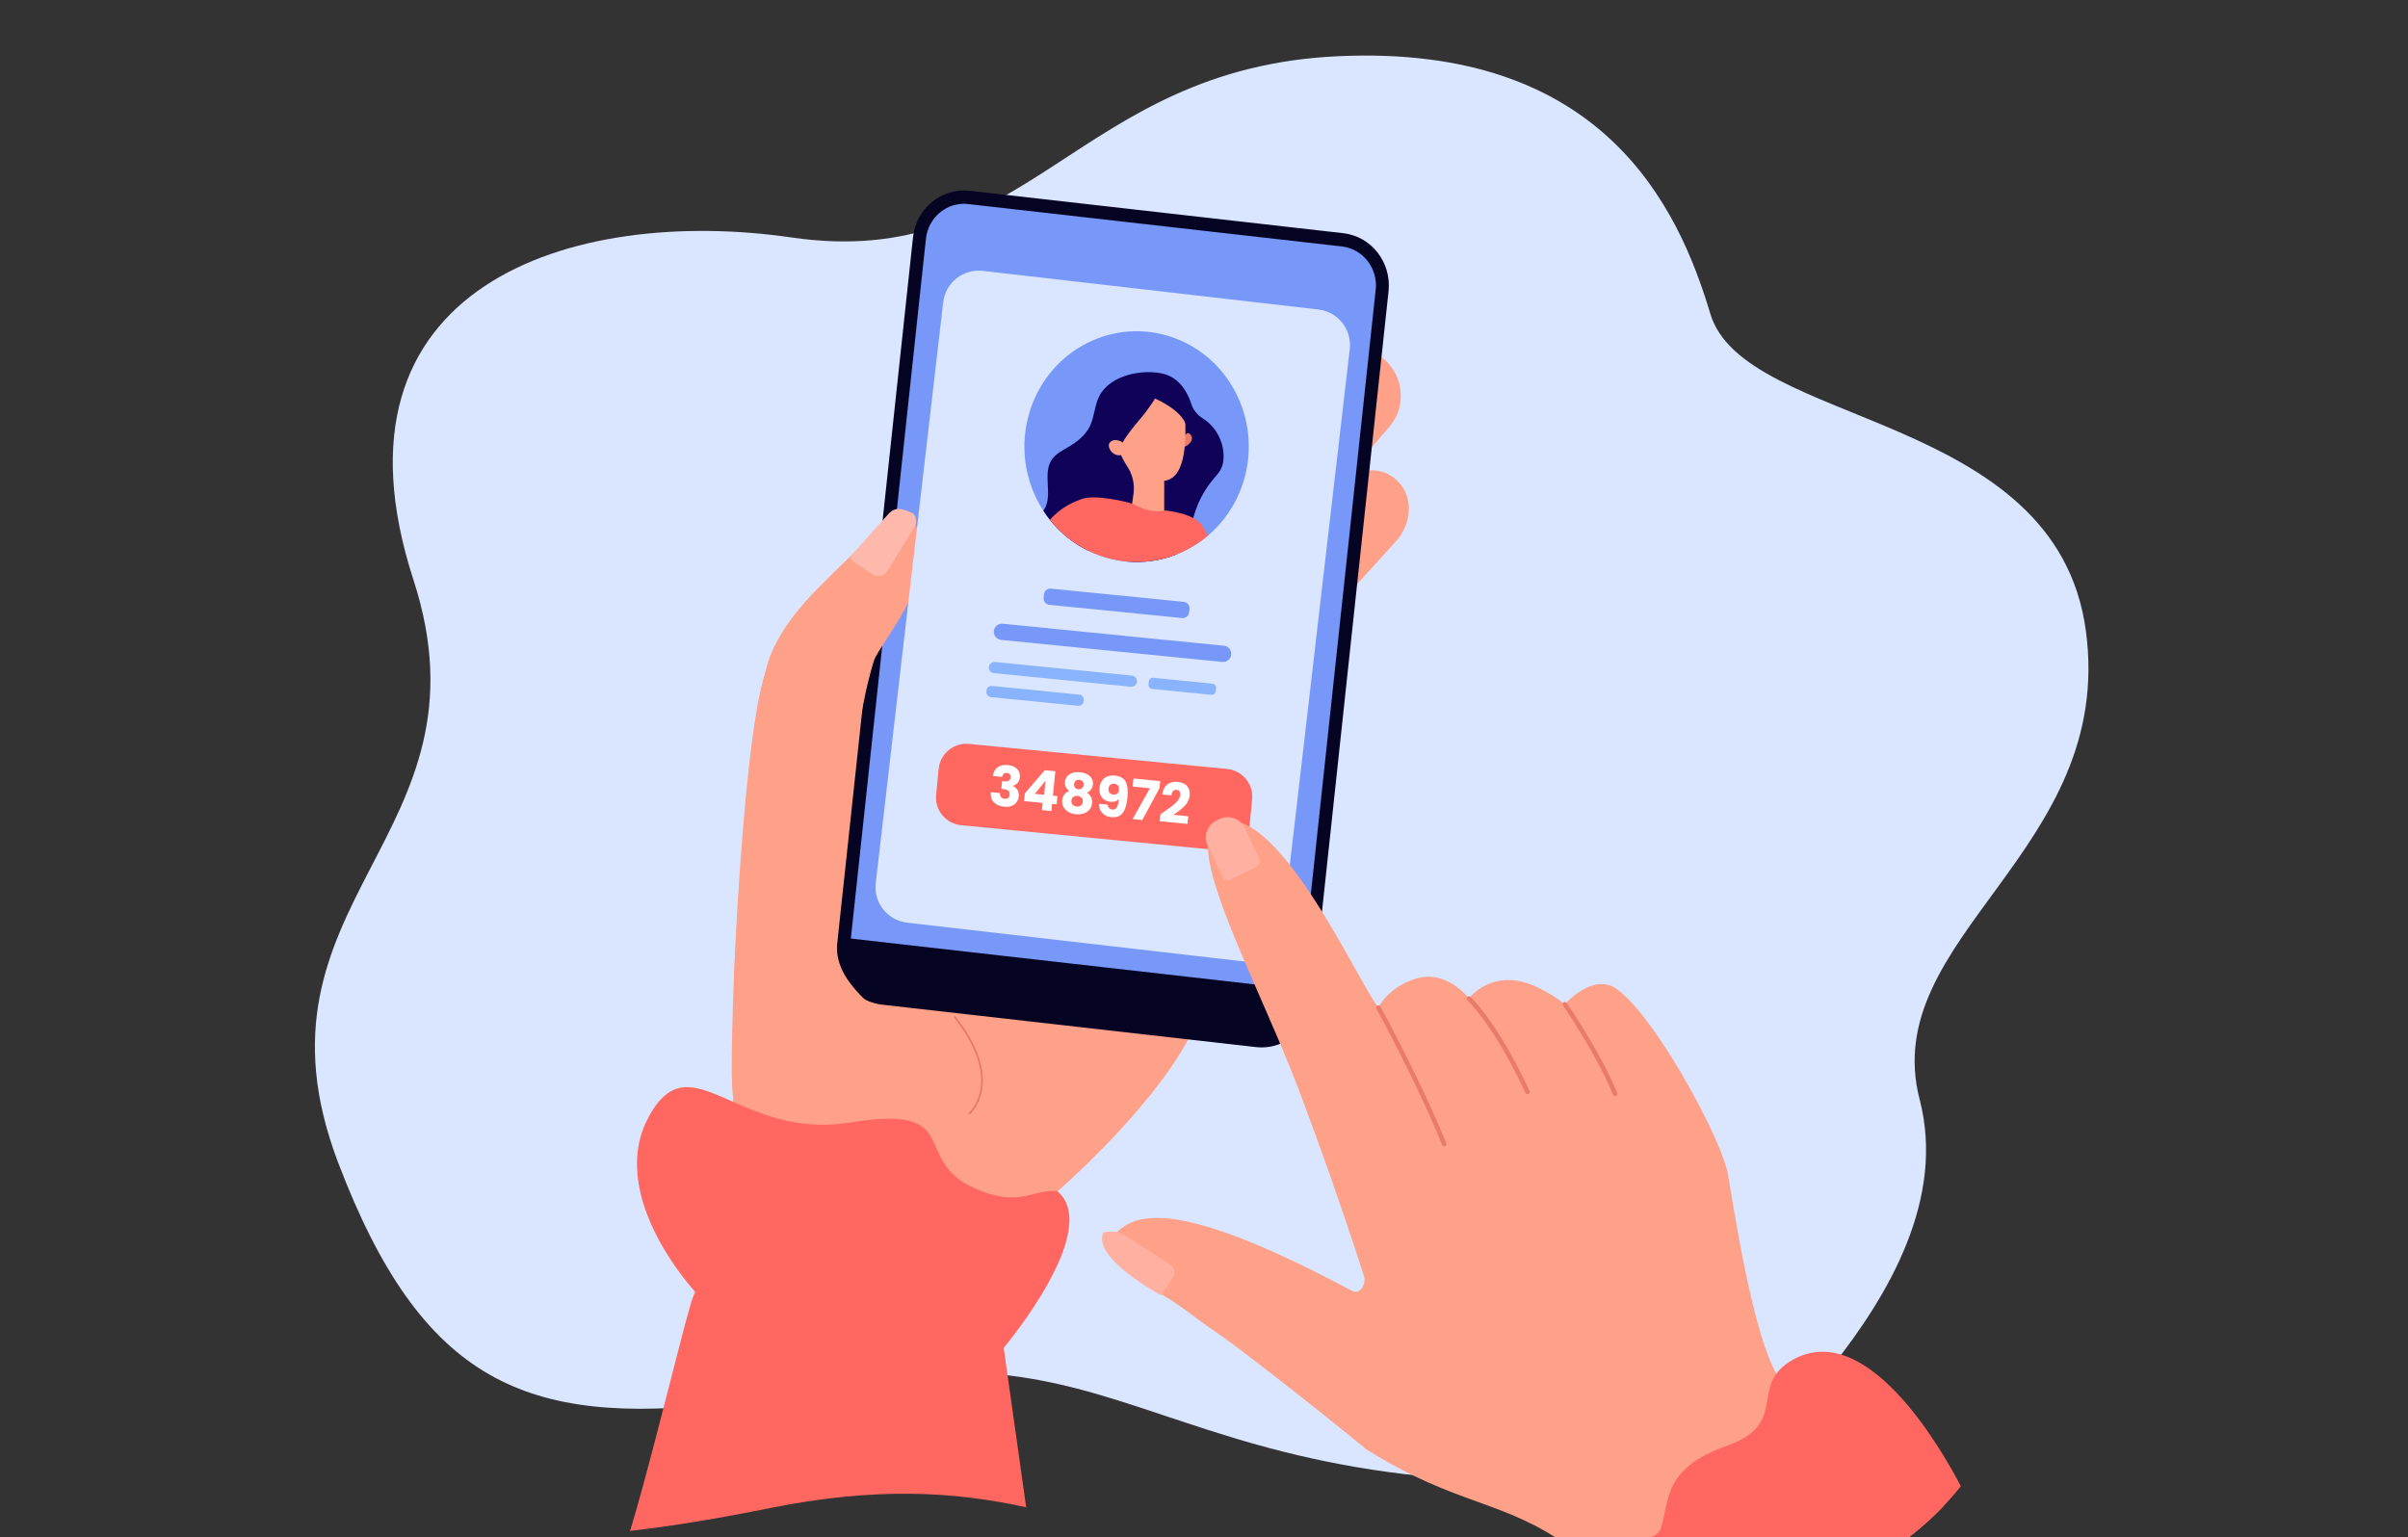 <svg width="520" height="332" viewBox="0 0 520 332" fill="none" xmlns="http://www.w3.org/2000/svg">
<rect x="0" y="0" width="520" height="332" fill="#333333" stroke="none"/>
<g clip-path="url(#clip0_63_29789)">
<path d="M414.551 237.506C420.091 258.859 407.883 279.656 395.705 295.025C379.962 314.92 352.141 320.348 326.408 319.984C324.099 319.954 321.738 319.876 319.317 319.751C274.126 317.406 252.982 304.321 228.014 298.82C215.006 295.95 200.957 295.142 181.932 298.983C173.266 300.735 164.929 302.147 156.951 303.07C113.801 308.069 91.106 298.753 72.993 251.025C51.533 194.471 107.337 180.865 89.299 125.291C68.611 61.561 123.637 44.418 170.961 51.295C222.441 58.777 232.251 14.684 289.101 12.133C345.951 9.583 362.37 44.396 369.333 67.754C376.661 92.341 443.975 88.649 450.434 136.208C456.894 183.768 405.419 202.321 414.55 237.506H414.551Z" fill="#DAE6FF"/>
<path d="M301.524 103.65L301.833 103.946C305.214 107.169 305.019 113.009 301.396 116.991L293.289 125.9C289.573 129.983 283.749 130.613 280.283 127.309C276.816 124.004 277.016 118.015 280.732 113.932L288.839 105.023C292.462 101.041 298.14 100.427 301.524 103.648V103.65Z" fill="#FFA089"/>
<path d="M215.307 297.897C208.327 294.89 200.348 292.288 191.751 290.352C174.785 286.529 158.953 286.091 147.719 288.494C152.211 269.862 159.045 240.402 158.275 236.632C157.137 231.063 159.842 161.743 165.235 145.353C169.402 132.692 200.465 112.748 202.47 110.011C204.472 107.275 237.394 167.744 237.394 167.744C237.394 167.744 253.374 202.334 258.118 208.373C267.979 220.92 233.613 253.61 222.987 261.842L215.307 297.902V297.897Z" fill="#FFA089"/>
<path d="M264.198 118.569L263.825 118.231C259.764 114.558 259.322 108.271 262.838 104.191L284.988 78.483C288.593 74.297 294.893 73.958 299.057 77.725C303.222 81.492 303.676 87.938 300.07 92.123L277.92 117.831C274.404 121.914 268.259 122.244 264.198 118.571V118.569Z" fill="#FFA089"/>
<path d="M193.763 216.551L264.86 224.62C274.026 225.659 282.277 218.861 283.29 209.433L298.071 71.651L298.736 65.444C299.439 58.896 294.845 53 288.478 52.278L209.13 43.273C204.139 42.707 199.647 46.41 199.097 51.543L198.134 60.504L182.887 202.6C182.144 209.54 187.009 215.789 193.758 216.556L193.763 216.551Z" fill="#7798F8"/>
<path d="M188.823 215.348L270.981 224.673C276.502 225.299 281.47 221.206 282.079 215.527L282.254 213.895L182.341 202.556L181.919 206.486C181.445 210.895 184.537 214.863 188.823 215.348Z" fill="#060423"/>
<path d="M290.082 50.365L209.363 41.205C203.292 40.517 197.828 45.019 197.159 51.261L190.598 112.397L190.423 114.038L189.792 119.907L189.316 124.344L186.261 152.816V152.823L185.682 158.213L183.585 177.771L181.064 201.257L180.722 204.443C180.204 209.261 182.696 213.708 186.652 215.805C186.652 215.805 186.656 215.805 186.658 215.809C186.925 215.95 187.204 216.082 187.487 216.205C188.425 216.603 189.438 216.873 190.497 216.994L202.818 218.391L207.722 218.948L207.944 218.973L256.572 224.49L271.215 226.154C273.056 226.362 274.838 226.094 276.45 225.445C280.157 223.954 282.952 220.448 283.419 216.098L285.48 196.904L289.615 158.34L290.453 150.536L292.599 130.515L292.729 129.301L293.068 126.133L293.951 117.919L295.399 104.431L295.704 101.601L296.243 96.555L298.326 77.129L299.851 62.918C300.52 56.672 296.142 51.054 290.073 50.365H290.082ZM297.074 62.601L296.193 70.799L295.668 75.689L293.028 100.295L292.817 102.249L292.437 105.799L291.138 117.919L290.015 128.391L289.723 131.112L289.712 131.199L287.456 152.226L286.591 160.283L283.069 193.128L280.857 213.739L280.64 215.78C280.572 216.402 280.442 216.999 280.256 217.569C279.452 220.015 277.615 221.917 275.332 222.8C274.719 223.037 274.073 223.2 273.408 223.281C273.408 223.281 273.401 223.281 273.397 223.281C272.791 223.355 272.167 223.359 271.534 223.285L257.919 221.741L207.257 215.99L190.816 214.126C186.286 213.612 183.015 209.415 183.517 204.756L183.737 202.717L184.157 198.811L186.158 180.156L188.656 156.854L190.52 139.496L192.388 122.091L192.873 117.564L193.506 111.657L193.69 109.944L199.051 59.961L199.951 51.579C200.452 46.917 204.529 43.557 209.062 44.072L289.782 53.233C294.314 53.748 297.583 57.944 297.08 62.601H297.074Z" fill="#060423"/>
<path d="M158.48 211.447C158.48 211.447 160.44 163.639 165.584 143.943C167.456 136.773 173.734 129.992 176.34 127.343C186.261 117.253 194.658 109.951 195.569 110.798C206.474 120.919 190.042 138.501 188.701 142.776C183.666 158.823 180.848 195.373 180.727 204.443C180.511 220.551 215.209 226.217 203.8 248.683C194.06 267.861 176.506 235.162 176.506 235.162L166.576 214.276L158.483 211.452L158.48 211.447Z" fill="#FFA089"/>
<path d="M191.6 123.352L197.497 113.804C198.144 112.757 197.908 111.112 196.73 110.667C194.862 109.96 193.461 109.27 191.829 111.034L183.919 119.833C183.273 120.88 184.128 121.253 185.197 121.93L188.483 124.021C189.552 124.7 190.955 124.401 191.602 123.355L191.6 123.352Z" fill="#FFB9AC"/>
<path d="M209.328 240.779L209.092 240.504C209.112 240.487 211.099 238.765 211.703 235.358C212.718 229.643 209.135 223.665 205.951 219.654L206.236 219.431C209.471 223.506 213.108 229.594 212.056 235.447C211.422 238.971 209.413 240.708 209.328 240.779Z" fill="#E87765"/>
<path d="M216.75 291.122L221.6 325.554C205.943 322.106 189.033 321.136 166.133 325.75C155.702 327.854 145.667 329.551 136.064 330.66C136.915 327.863 137.847 324.586 138.81 321.067C140.611 314.48 142.526 307.047 144.246 300.324C145.57 295.15 146.778 290.402 147.737 286.782C147.764 286.682 147.788 286.583 147.815 286.485C147.842 286.386 147.867 286.288 147.894 286.192C148.828 282.684 149.497 280.359 149.764 279.939C150.08 279.438 150.256 279.158 150.256 279.158C150.256 279.158 150.17 279.069 150.009 278.888C148.675 277.403 142.263 269.958 139.196 260.776C139.187 260.756 139.181 260.738 139.176 260.716C138.954 260.05 138.75 259.375 138.568 258.691C138.509 258.474 138.453 258.257 138.397 258.038C138.348 257.832 138.301 257.624 138.253 257.416C137.737 255.125 137.472 252.761 137.575 250.387C137.582 250.224 137.591 250.061 137.602 249.895C137.786 247.045 138.512 244.183 139.987 241.409C140.57 240.306 141.156 239.367 141.756 238.574C144.304 235.169 146.996 234.422 150.107 234.976C150.253 235.003 150.402 235.03 150.55 235.061C150.561 235.061 150.572 235.066 150.581 235.07C152.889 235.56 155.431 236.711 158.318 237.983C158.872 238.229 159.442 238.478 160.024 238.728C162.859 239.944 166.018 241.183 169.592 241.994C169.741 242.026 169.891 242.061 170.041 242.093C170.246 242.135 170.455 242.178 170.663 242.22C170.773 242.245 170.886 242.265 170.998 242.285C174.103 242.873 177.513 243.114 181.285 242.75C182.098 242.672 182.926 242.564 183.772 242.428C187.243 241.862 189.991 241.614 192.187 241.628C200.786 241.668 200.945 245.661 203.116 249.913C203.428 250.524 203.781 251.141 204.207 251.753C205.426 253.506 207.247 255.214 210.395 256.614L210.399 256.62C219.862 260.835 222.648 257.079 227.581 257.257C227.839 257.266 228.164 257.143 228.373 257.32C238.115 265.621 217.015 290.802 216.746 291.122V291.126L216.75 291.122Z" fill="#FF6760"/>
<path d="M268.333 207.624L195.909 199.285C191.663 198.795 188.621 194.975 189.113 190.747L203.683 65.272C204.175 61.045 208.012 58.015 212.257 58.505L284.681 66.844C288.927 67.334 291.969 71.155 291.477 75.382L276.906 200.857C276.415 205.084 272.578 208.114 268.333 207.624Z" fill="#DAE6FF"/>
<path d="M285.413 63.303C285.464 62.773 285.945 62.389 286.484 62.443C287.025 62.498 287.42 62.972 287.368 63.505C287.317 64.034 286.836 64.419 286.297 64.365C285.758 64.311 285.361 63.835 285.413 63.303Z" fill="#7798F8"/>
<path d="M284.741 62.191C284.822 62.2 284.905 62.178 284.972 62.127C285.533 61.704 286.086 61.527 286.62 61.603C287.451 61.72 287.983 62.413 287.987 62.419C288.095 62.562 288.302 62.594 288.445 62.489C288.589 62.384 288.62 62.185 288.513 62.039C288.486 62.001 287.819 61.127 286.714 60.966C285.998 60.863 285.277 61.08 284.57 61.615C284.427 61.722 284.402 61.925 284.512 62.066C284.57 62.14 284.653 62.182 284.739 62.191H284.741Z" fill="#7798F8"/>
<path d="M283.858 60.7C283.939 60.709 284.022 60.687 284.09 60.635C285.019 59.933 285.948 59.643 286.844 59.77C288.241 59.969 289.125 61.123 289.134 61.136C289.242 61.279 289.446 61.311 289.592 61.208C289.738 61.103 289.767 60.901 289.66 60.758C289.617 60.702 288.609 59.377 286.939 59.135C285.856 58.979 284.763 59.312 283.685 60.126C283.542 60.233 283.517 60.436 283.627 60.577C283.685 60.651 283.769 60.694 283.854 60.702L283.858 60.7Z" fill="#7798F8"/>
<path d="M282.921 59.239C283.001 59.247 283.084 59.225 283.152 59.174C284.472 58.176 285.792 57.765 287.074 57.949C289.065 58.232 290.323 59.876 290.336 59.894C290.444 60.037 290.648 60.068 290.794 59.965C290.94 59.86 290.969 59.659 290.861 59.516C290.805 59.44 289.436 57.64 287.17 57.313C285.704 57.101 284.218 57.555 282.75 58.664C282.606 58.771 282.582 58.975 282.692 59.115C282.75 59.189 282.833 59.232 282.918 59.241L282.921 59.239Z" fill="#7798F8"/>
<path d="M225.318 110.324C225.753 110.999 226.225 111.652 226.728 112.278C228.939 115.053 231.757 117.362 235.064 118.972C235.865 119.361 236.694 119.712 237.549 120.014C239.437 120.682 241.352 121.098 243.258 121.277C246.974 121.626 250.649 121.078 254.03 119.759C256.502 118.791 258.817 117.411 260.866 115.674C264.198 112.853 266.834 109.081 268.342 104.578C272.702 91.567 265.985 77.388 253.336 72.903C240.685 68.418 226.898 75.333 222.541 88.34C219.974 96 221.25 104.069 225.318 110.324Z" fill="#7798F8"/>
<path d="M225.608 109.856C225.52 110.017 225.422 110.174 225.318 110.326C225.754 111.001 226.225 111.654 226.728 112.28C228.94 115.054 231.757 117.364 235.064 118.973C237.065 118.993 239.058 119.409 240.91 120.187C241.703 120.516 242.473 120.923 243.257 121.278C246.972 121.627 250.647 121.079 254.028 119.76C255.194 118.645 255.988 117.131 256.556 115.586C256.999 114.379 257.32 113.129 257.677 111.893C257.861 111.251 258.058 110.616 258.278 109.995C259.118 107.638 260.378 105.438 261.972 103.54C262.647 102.738 263.397 101.966 263.808 100.989C264.089 100.325 264.199 99.597 264.226 98.87C264.333 95.767 262.852 92.655 260.402 90.841C259.796 90.388 259.129 90.012 258.604 89.464C258.067 88.896 257.576 88.237 257.342 87.483C255.647 82.028 252.284 81.02 251.442 80.792C247.01 79.594 239.779 80.895 237.395 85.541C236.362 87.555 236.357 89.99 235.37 92.033C234.422 93.992 232.646 95.4 230.799 96.491C229.427 97.298 227.916 98.036 227.054 99.395C225.15 102.393 227.323 106.742 225.608 109.858V109.856Z" fill="#100259"/>
<path d="M226.73 112.28C228.942 115.054 231.759 117.364 235.066 118.974C235.868 119.363 236.696 119.714 237.552 120.015C239.44 120.684 241.355 121.1 243.261 121.279C246.977 121.627 250.652 121.08 254.033 119.761C256.505 118.792 258.819 117.413 260.869 115.676C260.18 114.372 259.491 113.252 258.956 112.767C258.59 112.436 258.15 112.146 257.681 111.893C255.169 110.549 251.615 110.254 251.615 110.254L251.399 110.216C251.399 110.216 245.08 108.803 245.075 108.801C245.075 108.801 244.554 108.817 244.478 108.788C243.553 108.443 236.539 106.726 233.672 107.755C231.914 108.385 229.09 109.539 226.73 112.278V112.28Z" fill="#FF6760"/>
<path d="M255.646 94.267C255.646 94.267 256.322 93.225 256.852 93.65C258.204 94.736 256.735 96.171 255.831 96.478L255.646 94.264V94.267Z" fill="#EA7C6A"/>
<path d="M247.145 81.57C242.996 81.838 239.644 85.319 239.415 89.587C239.339 90.991 239.6 92.324 240.114 93.515C241.247 96.482 242.186 98.874 243.356 100.616C244.541 102.382 245.08 104.522 244.781 106.646L244.478 108.79C249.289 111.278 251.397 110.216 251.397 110.216L251.413 103.853C256.624 103.227 255.953 93.339 255.959 90.417H255.95C255.955 90.309 255.959 90.2 255.959 90.088C255.971 85.196 251.97 81.259 247.148 81.57H247.145Z" fill="#FFA089"/>
<path d="M246.473 90.18C245.014 91.946 243.463 93.676 242.369 95.697C242.248 95.918 241.393 97.591 241.637 97.783C240.297 96.73 239.439 95.161 238.719 93.593C237.468 90.875 237.843 87.613 239.386 85.104C240.91 82.623 243.46 81.34 246.267 81.112C249.275 80.868 252.553 81.914 254.387 84.501C256.107 86.929 256.179 89.994 256.37 92.867C256.154 89.641 251.942 87.222 249.419 86.077C249.493 86.111 247.533 88.86 247.427 88.995C247.118 89.395 246.799 89.788 246.473 90.182V90.18Z" fill="#100259"/>
<path d="M242.633 95.907C242.5 95.632 242.267 95.419 241.99 95.305C241.42 95.066 240.412 94.804 239.718 95.515C238.699 96.559 240.738 99.336 242.763 97.963C242.763 97.963 243.342 97.371 242.635 95.907H242.633Z" fill="#FFA089"/>
<path d="M225.446 128.366L225.37 129.127C225.294 129.883 225.848 130.556 226.606 130.632L255.277 133.487C256.035 133.562 256.712 133.011 256.788 132.255L256.864 131.495C256.94 130.739 256.387 130.065 255.628 129.99L226.957 127.135C226.199 127.059 225.522 127.611 225.446 128.366Z" fill="#7798F8"/>
<path d="M263.949 142.962L216.199 138.208C215.233 138.112 214.522 137.247 214.618 136.286C214.715 135.324 215.584 134.616 216.549 134.712L264.299 139.465C265.265 139.561 265.977 140.426 265.88 141.388C265.783 142.349 264.915 143.058 263.949 142.962Z" fill="#7798F8"/>
<path d="M244.187 148.327L214.642 145.387C213.977 145.32 213.486 144.725 213.553 144.061C213.62 143.399 214.218 142.91 214.884 142.977L244.43 145.917C245.094 145.984 245.586 146.579 245.518 147.243C245.451 147.904 244.854 148.394 244.187 148.327Z" fill="#89B4FD"/>
<path d="M261.811 147.66L249.051 146.389C248.561 146.34 248.124 146.696 248.075 147.184L248.011 147.827C247.962 148.315 248.319 148.75 248.809 148.798L261.569 150.069C262.059 150.118 262.496 149.762 262.545 149.274L262.609 148.631C262.658 148.143 262.301 147.708 261.811 147.66Z" fill="#89B4FD"/>
<path d="M214.208 148.151L233.074 150.03C233.661 150.088 234.092 150.612 234.033 151.197L234.004 151.484C233.945 152.069 233.419 152.497 232.832 152.439L213.966 150.56C213.379 150.502 212.948 149.978 213.007 149.393L213.036 149.106C213.095 148.521 213.621 148.093 214.208 148.151Z" fill="#89B4FD"/>
<path d="M263.296 183.641L207.535 178.226C204.253 177.906 201.83 174.973 202.149 171.705L202.704 166.037C203.025 162.768 205.97 160.356 209.253 160.674L265.014 166.088C268.296 166.408 270.718 169.341 270.4 172.61L269.845 178.278C269.524 181.546 266.579 183.958 263.296 183.641Z" fill="#FF6760"/>
<path d="M214.404 167.602C214.521 166.753 214.865 166.124 215.436 165.714C216.007 165.304 216.743 165.144 217.642 165.233C218.24 165.292 218.739 165.446 219.14 165.695C219.55 165.944 219.844 166.259 220.023 166.638C220.211 167.019 220.282 167.432 220.238 167.877C220.186 168.403 220.012 168.82 219.716 169.128C219.42 169.429 219.092 169.621 218.73 169.706L218.725 169.754C219.164 169.95 219.497 170.236 219.725 170.612C219.953 170.989 220.039 171.451 219.985 172.001C219.936 172.494 219.777 172.921 219.508 173.28C219.248 173.632 218.888 173.894 218.429 174.065C217.978 174.238 217.454 174.295 216.857 174.235C215.901 174.141 215.16 173.83 214.634 173.304C214.115 172.778 213.887 172.04 213.949 171.09L215.932 171.286C215.905 171.637 215.977 171.926 216.147 172.151C216.319 172.369 216.587 172.496 216.953 172.533C217.264 172.563 217.511 172.499 217.696 172.341C217.889 172.175 218.001 171.945 218.03 171.65C218.068 171.268 217.972 170.981 217.742 170.79C217.52 170.591 217.143 170.465 216.609 170.412L216.227 170.375L216.392 168.715L216.774 168.753C217.18 168.793 217.513 168.757 217.774 168.647C218.043 168.528 218.195 168.29 218.231 167.932C218.259 167.645 218.202 167.415 218.058 167.24C217.915 167.065 217.704 166.963 217.425 166.936C217.123 166.906 216.887 166.975 216.717 167.143C216.556 167.312 216.449 167.531 216.399 167.799L214.404 167.602ZM221.143 173.02L221.307 171.372L225.617 166.348L227.898 166.573L227.373 171.851L228.353 171.948L228.177 173.716L227.198 173.619L227.044 175.171L225.002 174.969L225.156 173.417L221.143 173.02ZM225.776 168.631L223.469 171.465L225.475 171.664L225.776 168.631ZM230.921 170.828C230.212 170.356 229.9 169.694 229.985 168.842C230.028 168.412 230.178 168.033 230.436 167.705C230.694 167.369 231.06 167.12 231.535 166.957C232.01 166.787 232.578 166.735 233.239 166.801C233.899 166.866 234.442 167.028 234.867 167.287C235.3 167.539 235.61 167.855 235.797 168.235C235.985 168.608 236.058 169.009 236.015 169.439C235.973 169.869 235.832 170.233 235.593 170.531C235.363 170.829 235.067 171.053 234.707 171.202C235.116 171.452 235.418 171.771 235.612 172.16C235.808 172.541 235.881 172.975 235.833 173.46C235.777 174.026 235.585 174.501 235.257 174.887C234.93 175.264 234.509 175.536 233.994 175.702C233.487 175.869 232.935 175.923 232.338 175.864C231.741 175.805 231.206 175.643 230.734 175.38C230.27 175.117 229.915 174.768 229.668 174.334C229.423 173.891 229.328 173.387 229.384 172.822C229.433 172.329 229.591 171.914 229.858 171.579C230.125 171.235 230.479 170.985 230.921 170.828ZM234.002 169.553C234.035 169.227 233.964 168.966 233.79 168.772C233.625 168.571 233.388 168.455 233.077 168.425C232.767 168.394 232.507 168.461 232.298 168.625C232.096 168.79 231.98 169.035 231.947 169.362C231.916 169.672 231.987 169.928 232.16 170.131C232.334 170.325 232.572 170.437 232.874 170.466C233.177 170.496 233.433 170.429 233.642 170.265C233.851 170.101 233.971 169.864 234.002 169.553ZM232.732 171.899C232.358 171.862 232.045 171.936 231.794 172.12C231.543 172.296 231.4 172.563 231.364 172.922C231.331 173.256 231.415 173.542 231.617 173.779C231.826 174.017 232.122 174.154 232.504 174.192C232.886 174.23 233.196 174.152 233.432 173.958C233.676 173.765 233.815 173.502 233.848 173.167C233.883 172.817 233.795 172.527 233.585 172.297C233.383 172.068 233.098 171.936 232.732 171.899ZM239.218 173.795C239.275 174.436 239.61 174.787 240.223 174.847C240.645 174.889 240.962 174.732 241.174 174.375C241.386 174.018 241.534 173.418 241.618 172.574C241.419 172.803 241.161 172.971 240.845 173.076C240.529 173.181 240.184 173.216 239.81 173.179C239.3 173.128 238.857 172.98 238.479 172.733C238.102 172.479 237.819 172.134 237.629 171.697C237.448 171.253 237.388 170.732 237.447 170.135C237.505 169.546 237.676 169.044 237.958 168.63C238.248 168.217 238.628 167.913 239.098 167.718C239.575 167.524 240.121 167.457 240.734 167.518C241.912 167.635 242.7 168.082 243.096 168.861C243.493 169.64 243.621 170.742 243.48 172.167C243.377 173.202 243.196 174.048 242.938 174.706C242.688 175.357 242.323 175.835 241.843 176.141C241.37 176.448 240.752 176.564 239.987 176.488C239.382 176.428 238.877 176.258 238.47 175.976C238.072 175.696 237.777 175.349 237.585 174.936C237.401 174.524 237.316 174.081 237.331 173.609L239.218 173.795ZM240.435 171.613C240.77 171.646 241.046 171.573 241.265 171.393C241.485 171.206 241.612 170.937 241.647 170.587C241.685 170.205 241.61 169.9 241.424 169.673C241.238 169.445 240.969 169.314 240.619 169.279C240.269 169.245 239.979 169.325 239.751 169.519C239.531 169.706 239.403 169.983 239.367 170.349C239.333 170.692 239.405 170.98 239.583 171.215C239.769 171.442 240.053 171.575 240.435 171.613ZM250.392 170.222L246.681 177.114L244.591 176.908L248.316 170.246L244.602 169.879L244.775 168.135L250.543 168.706L250.392 170.222ZM250.595 175.85C250.887 175.662 251.02 175.574 250.995 175.588C251.839 175.02 252.505 174.551 252.992 174.182C253.487 173.813 253.912 173.416 254.267 172.993C254.623 172.57 254.822 172.144 254.865 171.714C254.897 171.388 254.847 171.125 254.714 170.927C254.581 170.729 254.363 170.615 254.06 170.585C253.758 170.555 253.508 170.647 253.31 170.861C253.12 171.067 253.005 171.377 252.964 171.791L250.993 171.596C251.077 170.921 251.276 170.37 251.592 169.943C251.916 169.517 252.311 169.218 252.778 169.048C253.253 168.878 253.766 168.82 254.315 168.874C255.262 168.968 255.951 169.281 256.38 169.814C256.817 170.348 256.997 171.005 256.92 171.785C256.835 172.637 256.466 173.4 255.812 174.075C255.159 174.742 254.348 175.377 253.38 175.981L256.604 176.3L256.439 177.959L250.444 177.366L250.595 175.85Z" fill="white"/>
<path d="M419.678 325.313C407.106 338.477 387.527 347.632 359.78 350.239C354.955 347.116 349.746 343.148 344.086 338.229C342.311 336.686 340.616 335.341 338.977 334.153C324.718 323.82 314.781 325.416 295.112 313.077C282.517 302.755 266.007 289.871 261.36 286.868C259.618 285.739 254.631 281.757 251.169 279.754C251.08 279.701 250.985 279.647 250.893 279.595C244.764 276.007 238.622 271.01 240.186 267.476C240.317 267.187 240.496 266.908 240.725 266.644C240.878 266.47 241.037 266.3 241.206 266.13C246.096 261.234 256.953 260.12 291.859 278.744C294.032 279.902 294.931 276.837 294.634 275.898C293.058 270.961 289.372 259.651 284.201 245.454C283.384 243.205 282.526 240.884 281.635 238.503C281.251 237.475 280.861 236.435 280.463 235.384C279.761 233.529 279.015 231.646 278.241 229.742C277.659 228.315 277.064 226.882 276.456 225.442C276.251 224.959 276.045 224.474 275.838 223.989C275.67 223.593 275.502 223.195 275.331 222.8C275.268 222.654 275.205 222.509 275.142 222.364C274.601 221.096 274.051 219.833 273.503 218.572C272.632 216.567 271.761 214.574 270.906 212.607C270.181 210.937 269.465 209.285 268.773 207.662C264.543 197.764 261.129 188.942 260.852 183.404C260.841 183.172 260.834 182.946 260.834 182.725C260.83 180.252 261.544 178.53 263.21 177.777C264.741 177.091 266.36 177.113 268.025 177.692C268.616 177.896 269.213 178.171 269.815 178.508C272.675 180.107 275.636 183.118 278.532 186.796C280.059 188.736 281.568 190.865 283.029 193.069C283.043 193.089 283.054 193.105 283.065 193.125C283.636 193.986 284.199 194.858 284.751 195.736C284.996 196.125 285.238 196.51 285.481 196.897C291.017 205.824 295.609 214.984 297.647 217.622C297.647 217.622 299.742 213.146 305.884 211.335C312.521 209.381 317.22 215.668 317.22 215.668C317.22 215.668 320.284 211.375 326.427 211.677C326.71 211.693 326.997 211.717 327.287 211.76C327.392 211.773 327.498 211.789 327.603 211.807C327.913 211.856 328.223 211.921 328.533 211.994C333.303 213.137 337.928 216.897 337.928 216.897C337.928 216.897 340.021 214.485 342.807 213.251C344.21 212.629 345.791 212.308 347.371 212.739C347.515 212.781 347.67 212.831 347.827 212.898C349.243 213.475 350.974 214.984 352.858 217.11C353.725 218.087 354.625 219.193 355.543 220.403C355.729 220.649 355.914 220.897 356.102 221.15C356.345 221.478 356.587 221.811 356.832 222.154C356.841 222.162 356.845 222.171 356.852 222.18C357.77 223.457 358.697 224.819 359.622 226.236C359.836 226.56 360.049 226.889 360.26 227.222C363.307 231.993 366.261 237.274 368.585 242.002C368.618 242.071 368.652 242.138 368.684 242.206C368.693 242.221 368.702 242.237 368.708 242.253C368.751 242.337 368.794 242.422 368.832 242.507C369.597 244.077 370.284 245.581 370.884 246.977C372.103 249.836 372.931 252.244 373.194 253.86C373.594 256.315 374.117 259.541 374.745 263.15C375.479 267.357 376.36 272.081 377.368 276.716C379.101 284.7 381.211 292.406 383.586 296.699C384.168 297.747 384.765 298.594 385.376 299.191C394.185 307.774 411.205 317.929 419.672 325.309L419.678 325.313Z" fill="#FFA089"/>
<path d="M271.322 187.216L265.725 189.988C265.072 190.313 264.297 190.055 263.994 189.414L260.75 182.543C259.827 180.589 260.694 178.206 262.687 177.218L263.215 176.956C265.33 175.908 267.838 176.74 268.817 178.812L271.96 185.466C272.263 186.107 271.978 186.887 271.324 187.212L271.322 187.216Z" fill="#FFB0A1"/>
<path d="M250.763 279.791L253.264 275.97C253.89 275.013 253.661 273.757 252.748 273.16L243.28 266.985C241.753 265.992 239.937 265.767 238.258 266.207C236.435 270.191 243.673 275.821 250.763 279.791Z" fill="#FFB0A1"/>
<path d="M311.876 247.592C311.683 247.592 311.501 247.477 311.425 247.29C305.673 233.173 297.31 218.009 297.225 217.857C297.095 217.622 297.18 217.327 297.416 217.199C297.649 217.07 297.948 217.155 298.076 217.389C298.159 217.541 306.551 232.755 312.325 246.925C312.426 247.173 312.307 247.455 312.058 247.556C311.998 247.58 311.937 247.592 311.876 247.592Z" fill="#E87B69"/>
<path d="M329.872 236.337C329.688 236.337 329.513 236.232 329.43 236.055C322.782 221.671 316.949 216.077 316.891 216.024C316.696 215.84 316.687 215.534 316.871 215.339C317.055 215.145 317.362 215.136 317.558 215.319C317.8 215.547 323.574 221.07 330.312 235.651C330.424 235.895 330.316 236.181 330.074 236.292C330.009 236.322 329.939 236.337 329.872 236.337Z" fill="#E87B69"/>
<path d="M348.796 236.772C348.603 236.772 348.419 236.656 348.345 236.466C344.991 228.062 337.605 217.279 337.531 217.172C337.378 216.951 337.436 216.649 337.656 216.499C337.879 216.347 338.179 216.405 338.332 216.624C338.406 216.734 345.853 227.604 349.248 236.108C349.347 236.357 349.225 236.638 348.976 236.737C348.918 236.759 348.857 236.77 348.796 236.77V236.772Z" fill="#E87B69"/>
<path d="M386.87 293.849C385.352 294.739 384.317 295.698 383.594 296.704C379.865 301.873 384.333 308.207 372.941 312.258C359.338 317.094 360.634 323.546 358.69 329.998C357.309 334.581 345.091 331.185 338.978 334.154C336.484 335.364 335.004 337.633 335.689 341.932C336.23 345.333 337.79 348.335 340.033 350.978C347.029 351.076 353.605 350.821 359.779 350.238C387.525 347.631 407.107 338.476 419.677 325.312C421.011 323.919 422.264 322.477 423.44 320.995C418.871 312.267 402.765 284.528 386.868 293.847L386.87 293.849Z" fill="#FF6760"/>
</g>
<defs>
<clipPath id="clip0_63_29789">
<rect width="520" height="332" fill="white"/>
</clipPath>
</defs>
</svg>
